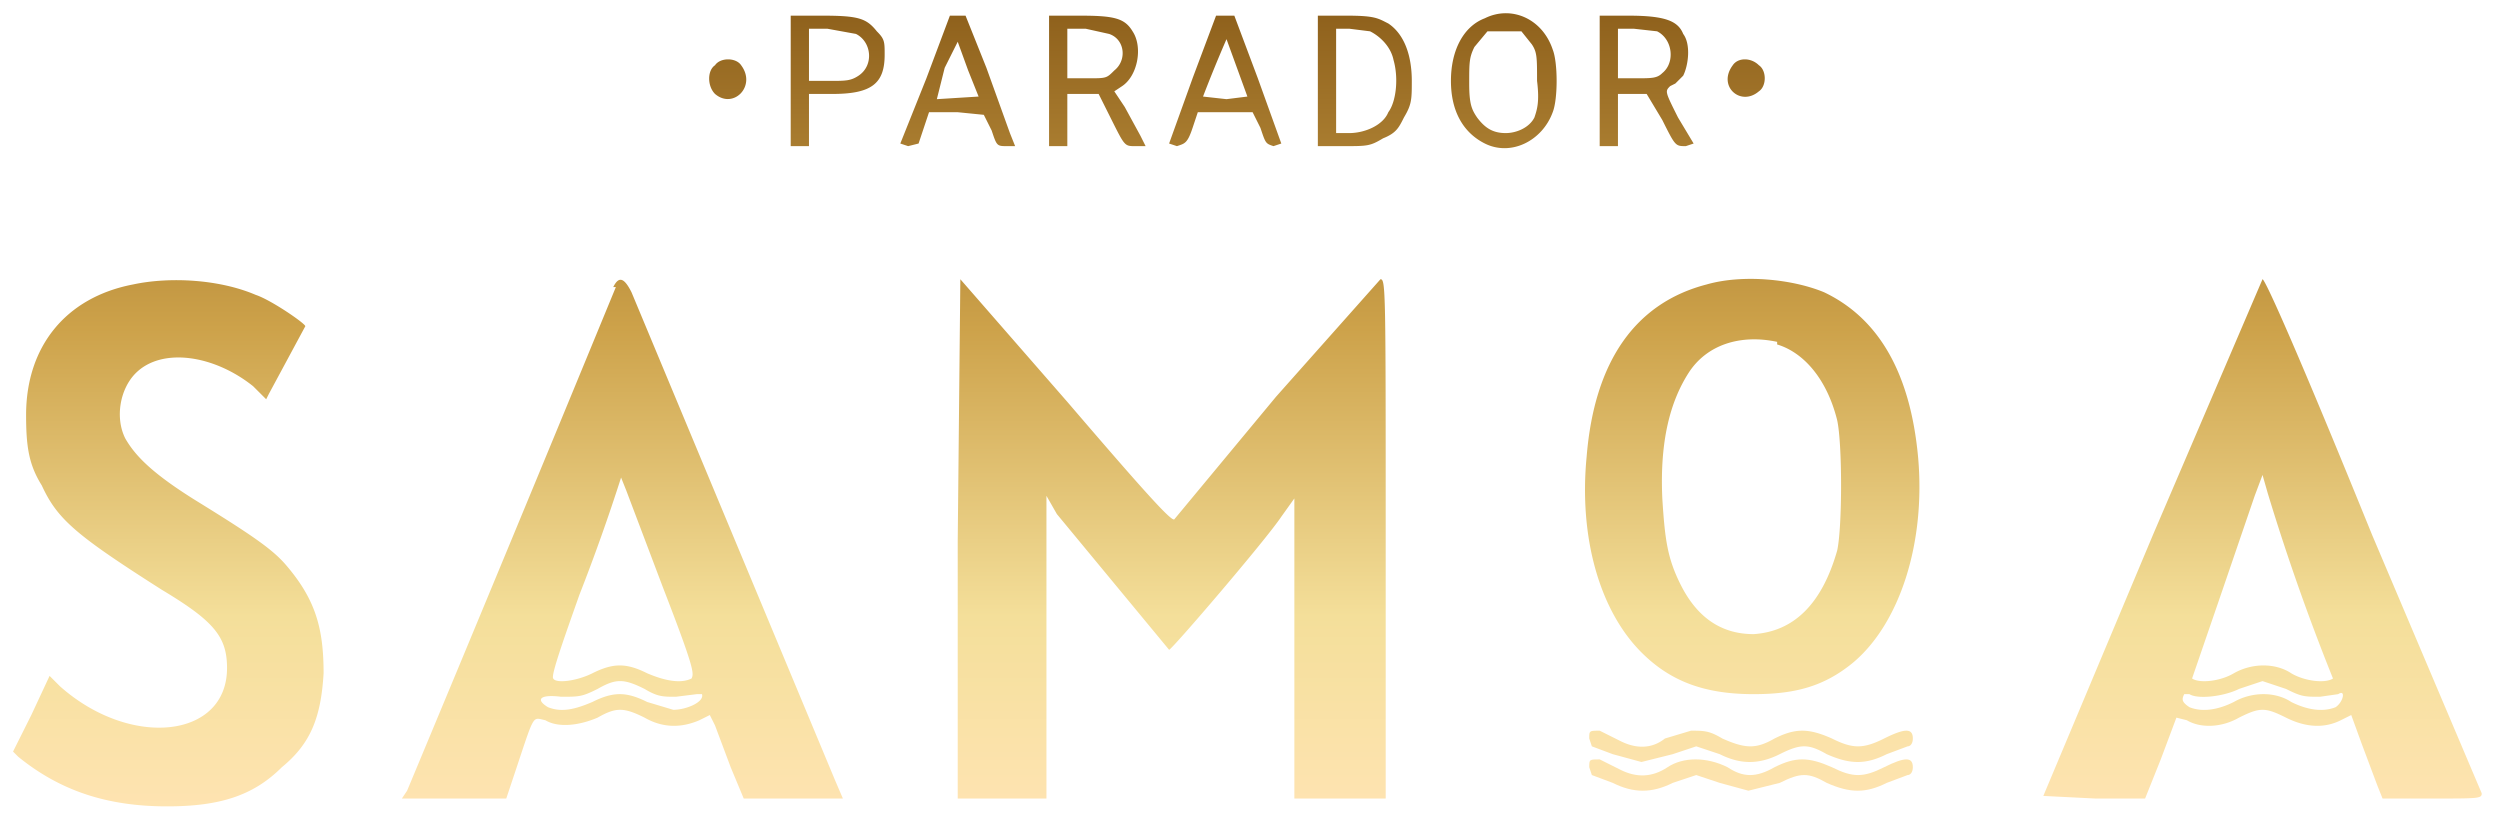 <svg xmlns="http://www.w3.org/2000/svg" version="1.0" viewBox="0 0 958 315">
  <defs>
    <linearGradient id="logoFill" x1="0" y1="0" x2="0" y2="315" gradientUnits="userSpaceOnUse">
      <stop offset="0%" stop-color="#8C5E1A" />
      <stop offset="40%" stop-color="#CDA24A" />
      <stop offset="75%" stop-color="#F4DF9A" />
      <stop offset="100%" stop-color="#FFE4B3" />
    </linearGradient>
  </defs>
  <path
    fill="url(#logoFill)"
    d="M569 7c-8 3-13 12-13 24s5 20 13 24c10 5 22-1 26-12 2-5 2-19 0-24-4-12-16-17-26-12zm14 5 4 5c2 3 2 5 2 14 1 8 0 11-1 14-2 4-7 6-11 6-5 0-8-2-11-6-2-3-3-5-3-13s0-10 2-14l5-6h12zM303 31v25h7V36h9c15 0 20-4 20-15 0-5 0-6-3-9-4-5-7-6-21-6h-12v25zm25-18c6 3 7 12 1 16-3 2-5 2-11 2h-8V11h7l11 2zm27 17-10 25 3 1 4-1 2-6 2-6h11l10 1 3 6c2 6 2 6 6 6h3l-2-5-9-25-8-20h-6l-9 24zm16-3 4 10-16 1 3-12 5-10 4 11zm31 4v25h7V36h12l5 10c5 10 5 10 9 10h4l-2-4-6-11-4-6 3-2c6-4 8-15 4-21-3-5-7-6-20-6h-12v25zm23-18c6 2 7 10 2 14-3 3-3 3-10 3h-8V11h7l9 2zm32 17-9 25 3 1c3-1 4-1 6-7l2-6h21l3 6c2 6 2 6 5 7l3-1-9-25-9-24h-7l-9 24zm17-4 4 11-8 1-9-1a550 550 0 0 1 9-22l4 11zm31 5v25h10c9 0 10 0 15-3 5-2 6-4 8-8 3-5 3-7 3-14 0-10-3-18-9-22-4-2-5-3-16-3h-11v25zm20-19c4 2 8 6 9 11 2 7 1 16-2 20-2 5-9 8-15 8h-5V11h5l8 1zm88 19v25h7V36h11l6 10c5 10 5 10 9 10l3-1-6-10c-5-10-5-10-3-12l2-1 3-3c2-4 3-12 0-16-2-5-7-7-21-7h-11v25zm22-19c6 3 7 12 2 16-2 2-4 2-10 2h-7V11h6l9 1zM274 25c-3 2-3 8 0 11 7 6 16-3 10-11-2-3-8-3-10 0zm390 0c-6 8 3 16 10 10 3-2 3-8 0-10-3-3-8-3-10 0zM51 109c-26 5-41 24-41 50 0 12 1 19 6 27 6 13 13 19 46 40 20 12 25 18 25 30 0 27-37 31-64 7l-4-4-7 15-7 14 2 2c16 13 34 19 57 19 20 0 33-4 44-15 11-9 15-19 16-36 0-17-3-28-14-41-5-6-12-11-33-24-18-11-25-18-29-25-4-8-2-19 4-25 10-10 30-7 45 5l5 5 1-2 14-26c0-1-13-10-19-12-14-6-33-7-47-4zm185 1a41381 41381 0 0 1-80 193l-2 3h40l4-12c7-21 6-19 11-18 5 3 13 2 20-1 7-4 10-4 18 0 7 4 14 4 21 1l4-2 2 4 6 16 5 12h38l-3-7-78-187c-3-6-5-6-7-2zm4 78 14 37c12 31 12 33 11 35-4 2-10 1-17-2-8-4-13-4-21 0-6 3-14 4-15 2-1-1 4-15 10-32a748 748 0 0 0 16-45l2 5zm7 76c5 3 7 3 12 3l8-1h2c1 3-6 6-11 6l-10-3c-8-4-13-4-21 0-7 3-12 4-17 2-5-3-3-5 5-4 7 0 8 0 14-3 7-4 10-4 18 0zm120-57v99h34V190l4 7 43 52c1 0 37-42 43-51l5-7v115h35v-99c0-96 0-100-2-100l-40 45-39 47c-1 1-11-10-41-45l-41-47-1 100zm287-98c-27 7-43 29-46 66-3 31 5 59 21 75 11 11 24 16 43 16 16 0 27-3 38-12 18-15 28-46 25-79-3-32-15-53-36-63-12-5-31-7-45-3zm27 23c10 3 19 13 23 29 2 9 2 41 0 50-6 21-17 31-32 32-13 0-22-7-28-19-5-10-6-17-7-33-1-22 3-37 10-48s20-15 34-12zm144 73-42 100 20 1h19l6-15 6-16 4 1c5 3 13 3 20-1 8-4 10-4 18 0s15 4 21 1l4-2 4 11 6 16 2 5h19c18 0 19 0 19-2l-42-99c-28-69-41-98-42-98l-42 98zm44-16a857 857 0 0 0 25 71c-3 2-11 1-16-2-6-4-15-4-22 0-5 3-13 4-16 2l11-32 13-38 3-8 2 7zm7 75c6 3 7 3 13 3l7-1c3-2 2 3-1 5-5 2-11 1-17-2-6-4-15-4-22 0-6 3-12 4-17 2-3-2-3-3-2-5h2c3 2 13 1 19-2l9-3 9 3zm-267 19 1 3 8 3 11 3 12-3 9-3 9 3c8 4 15 4 23 0s11-4 18 0c9 4 15 4 23 0l8-3c1 0 2-1 2-3 0-4-3-4-11 0s-12 4-20 0c-9-4-14-4-22 0-7 4-11 4-20 0-5-3-7-3-12-3l-10 3c-5 4-11 4-17 1l-8-4c-4 0-4 0-4 3z"/>
  <path
    fill="url(#logoFill)"
    d="m609 294 1 3 8 3c8 4 15 4 23 0l9-3 9 3 11 3 12-3c8-4 11-4 18 0 9 4 15 4 23 0l8-3c1 0 2-1 2-3 0-4-3-4-11 0s-12 4-20 0c-9-4-14-4-22 0-7 4-12 4-18 0-8-4-17-4-23 0s-12 4-18 1l-8-4c-4 0-4 0-4 3z"
  />
</svg>
